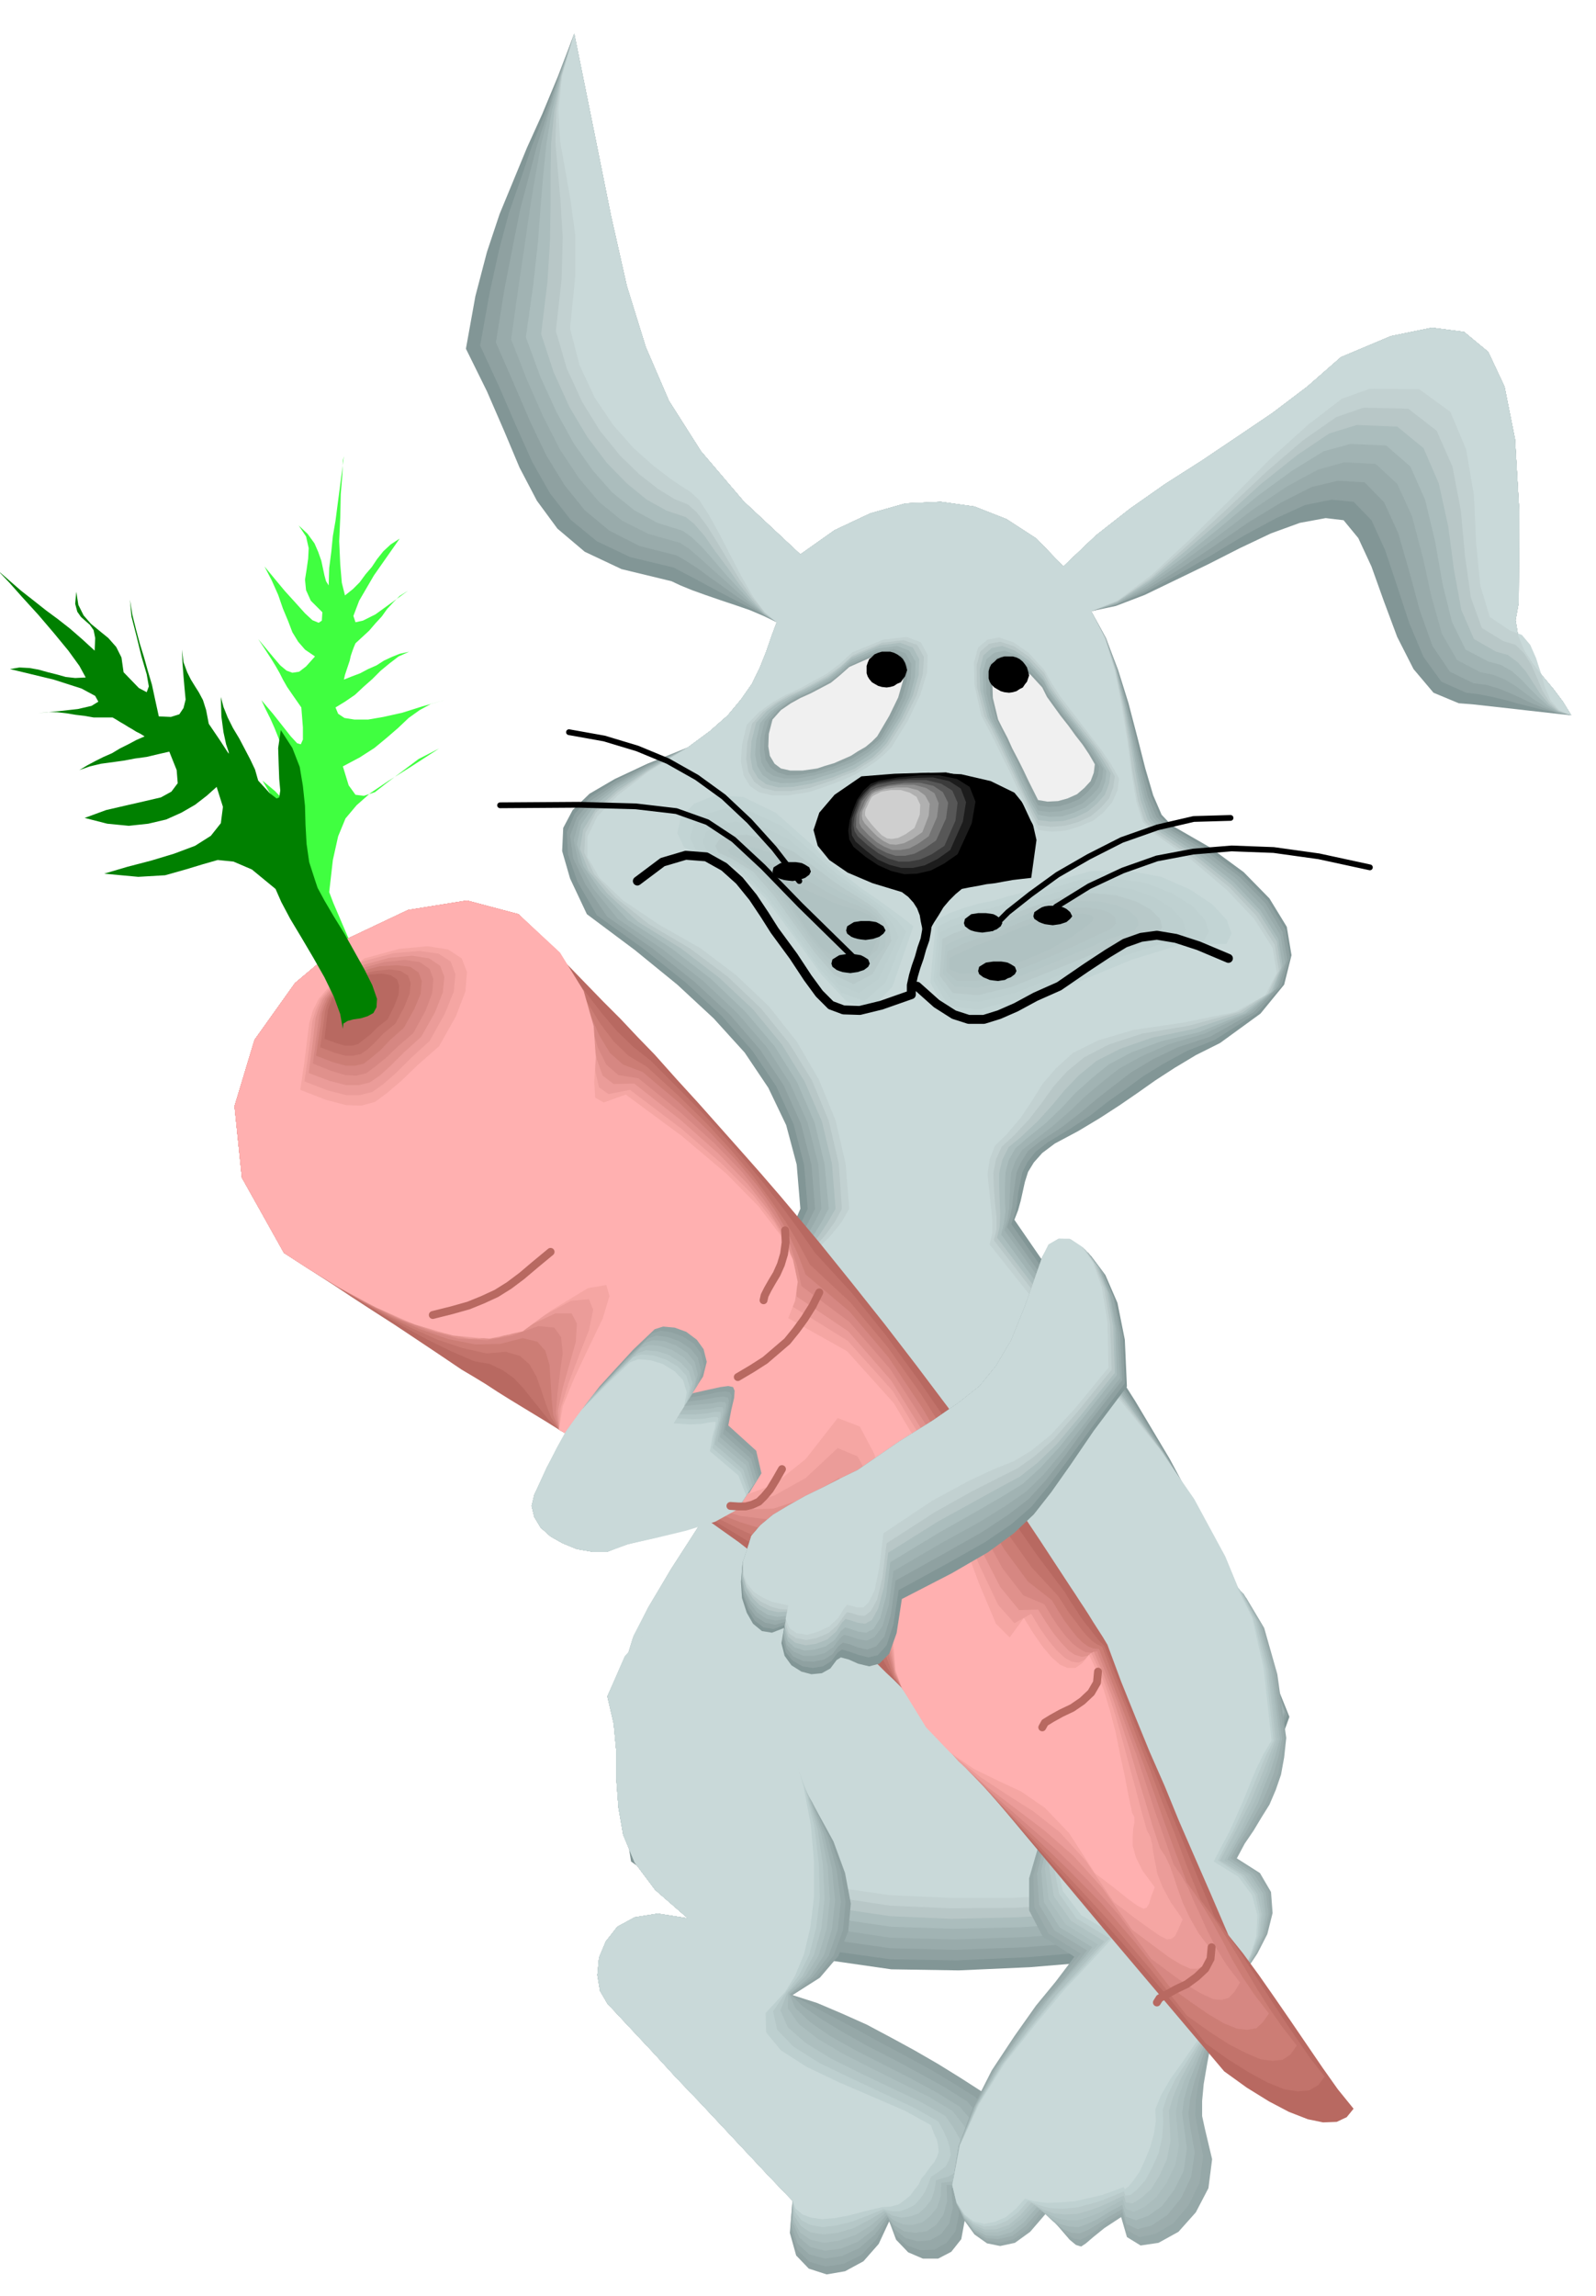 <svg xmlns="http://www.w3.org/2000/svg" fill-rule="evenodd" height="705.267" preserveAspectRatio="none" stroke-linecap="round" viewBox="0 0 3035 4365" width="490.455"><style>.pen1{stroke:none}.brush2{fill:#829696}.brush3{fill:#8fa1a1}.brush4{fill:#99abab}.brush5{fill:#a1b3b3}.brush6{fill:#abbdbd}.brush7{fill:#b8c7c7}.brush8{fill:#c2d1d1}.brush9{fill:#c9d9d9}.brush10{fill:#c2d4d4}.brush11{fill:#bfd1d1}.brush12{fill:#bdcfcf}.brush13{fill:#b8c9c9}.brush14{fill:#b5c7c7}.brush15{fill:#b3c4c4}.brush16{fill:#b0c2c2}.brush17{fill:#000}.brush18{fill:#f0f0f0}.pen3{stroke:none}.brush19{fill:#96a8a8}.brush20{fill:#9eb0b0}.brush21{fill:#a6b8b8}.brush22{fill:#adbfbf}.brush25{fill:#b86961}.brush26{fill:#c2736b}.brush27{fill:#cc7d75}.brush28{fill:#d68782}.brush29{fill:#e0918c}.brush30{fill:#eb9c99}.brush31{fill:#f5a6a3}.brush32{fill:#ffb0b0}</style><path class="pen1" style="fill:#40ff40" d="m654 867-4 31-4 31-4 30-4 31-5 29-3 30-4 31-1 33-5-8-3-11-3-14-3-14-6-17-7-16-13-18-17-16 14 21 5 22-1 20-3 21-3 19 2 20 9 20 22 22-1 16-6 4-12-5-14-13-18-20-20-22-20-24-19-23 14 27 12 27 9 26 10 24 8 21 11 18 13 15 19 13-17 19-13 10-13 2-11-4-12-10-12-14-15-18-15-18 14 21 11 17 8 13 8 14 6 12 8 14 11 16 16 23 3 38v23l-4 9-7-2-12-13-15-19-19-24-22-26 8 17 9 18 8 18 8 20 7 19 9 19 8 18 10 18v34l1 23-2 9-3 1-8-8-11-14-18-19-24-20 18 30 16 28 13 24 12 25 9 24 10 27 9 30 9 36 12 19 12 20 13 19 13 20 12 19 13 20 13 19 14 21-9-22-9-21-9-21-9-21-9-21-9-21-9-21-8-21 7-61 10-45 14-34 21-25 26-23 34-23 43-27 54-35-39 20-32 24-28 21-23 18-21 7-16-2-13-18-11-36 32-17 28-18 23-19 22-19 20-19 21-15 22-12 25-7-42 12-38 12-36 8-29 5h-26l-19-3-12-8-5-12 18-11 19-13 16-15 17-15 16-16 17-14 17-13 20-9-18 4-15 6-15 7-14 9-16 7-15 8-16 6-15 6 2-9 3-9 3-9 3-9 2-9 3-9 3-8 3-7 13-12 13-12 12-14 12-13 10-14 12-13 12-12 16-10-33 24-29 21-24 12-14 3-4-12 11-29 28-48 49-70-17 11-14 13-12 15-10 15-12 14-11 15-13 13-15 12-6-24-3-35-2-44 2-45 1-45 3-37 1-26 2-9z"/><path class="pen1 brush2" d="m886 663 40 81 33 76 29 69 33 63 39 53 52 44 70 33 95 23 17 8 22 9 25 9 29 10 27 9 29 10 26 11 25 12-10 27-10 29-12 30-15 31-21 30-25 30-34 30-42 31-77 31-62 29-48 28-32 31-18 34-2 44 15 52 32 68 91 68 81 66 69 64 59 65 45 67 34 71 20 75 7 84-11 26-10 26-11 26-10 27-11 27-10 27-11 27-10 28-13 46-13 47-12 47-12 47-13 47-13 47-12 47-12 47-62 98-46 80-32 68-19 63-9 64 2 74 10 90 18 115 126 90 123 61 121 36 125 18 128 2 135-6 144-12 157-12 19-45 22-45 22-46 24-49 24-56 26-61 27-70 29-80-56-139-55-125-58-117-59-110-65-109-69-109-77-114-84-122 7-18 5-18 4-18 4-18 6-19 11-18 16-18 24-18 45-24 40-24 37-24 35-24 34-24 37-24 40-24 46-23 77-56 45-55 14-56-9-54-33-54-49-50-64-47-73-42-19-20-16-37-15-51-15-59-17-65-20-64-23-60-28-51 47-10 55-21 58-28 62-30 61-31 59-28 55-20 49-9 34 4 28 34 25 54 24 67 25 67 31 61 38 45 48 20 26 2 27 3 27 3 27 3 26 3 27 3 27 3 27 3-16-26-18-24-20-24-19-24-17-26-11-27-5-30 6-33 1-175-8-136-20-100-31-66-46-38-61-8-78 16-95 40-64 56-66 50-68 46-67 45-69 44-67 47-65 51-62 59-51-53-57-37-61-24-64-9-67 3-67 19-68 32-65 46-108-101-81-95-61-96-44-102-36-116-30-133-32-159-38-188-31 81-30 72-29 64-26 63-26 63-24 72-22 84-18 100z"/><path class="pen1 brush3" d="m913 657 37 80 32 74 30 67 34 60 39 50 50 41 63 30 83 20 17 9 23 12 24 13 28 15 27 14 27 14 26 14 24 13-10 27-10 29-12 30-15 31-21 30-25 30-34 30-42 31-77 33-61 31-47 30-30 32-15 35 2 42 18 52 37 64 89 64 80 64 69 64 58 66 45 67 33 72 20 77 7 84-12 26-11 26-13 26-13 27-14 27-12 27-12 27-11 28-13 46-13 47-12 47-12 47-13 47-13 47-12 47-12 47-62 98-45 79-32 65-18 62-8 62 3 73 10 90 18 114 126 85 122 58 120 35 122 17 125 2 134-6 143-12 157-11 20-44 21-43 23-44 25-47 24-53 27-59 26-69 29-79-55-141-54-126-58-115-60-107-66-106-70-106-78-112-84-120 7-20 4-19 2-20 4-19 4-20 10-20 15-19 23-18 43-26 38-25 33-26 34-24 34-25 39-24 44-24 53-21 80-51 47-52 16-54-9-53-33-54-49-50-65-48-73-44-19-20-16-37-15-51-14-60-16-65-19-65-22-60-28-51 47-12 56-24 61-33 64-37 63-38 61-33 55-25 50-10 42 4 34 35 26 57 23 69 23 70 27 64 34 47 47 21 25 3 25 5 25 6 25 7 24 6 24 6 25 5 27 5-16-26-18-24-20-24-19-24-17-26-11-27-5-30 6-33 1-175-8-136-20-100-31-66-46-38-61-8-78 16-95 40-64 56-66 50-68 46-67 45-69 44-67 47-65 51-62 59-51-53-57-37-61-24-64-9-67 3-67 19-68 32-65 46-108-101-81-95-61-96-44-102-36-116-30-133-32-159-38-188-30 81-26 71-25 63-21 62-22 63-19 71-18 82-18 100z"/><path class="pen1 brush4" d="m943 651 34 78 31 72 31 65 35 57 38 47 47 39 57 29 71 18 17 10 22 14 23 17 27 19 25 18 27 18 25 17 24 14-10 27-10 29-12 30-15 31-21 30-25 30-34 30-42 31-77 36-60 33-46 31-28 33-13 35 6 43 23 49 42 62 87 61 78 62 68 63 57 66 45 68 33 73 20 78 7 84-13 26-14 26-15 26-15 27-16 27-14 27-14 27-11 28-13 46-13 47-12 47-12 47-13 47-13 47-12 47-12 47-62 98-45 77-31 64-18 59-7 60 2 71 11 88 18 114 127 80 122 55 119 34 120 17 123 3 132-5 141-11 156-10 20-45 23-41 23-42 25-44 24-50 27-57 27-67 29-79-53-143-54-125-58-114-61-105-67-104-72-104-79-109-85-119 6-20 4-20 2-21 3-21 3-22 9-20 13-21 23-18 41-27 35-27 32-27 32-25 34-26 40-24 48-23 61-20 82-46 48-49 17-52-9-52-32-54-50-51-65-50-74-44-19-20-16-38-13-51-13-60-15-66-17-64-22-61-28-51 48-13 57-28 63-39 66-44 65-45 63-38 57-29 50-12 51 3 37 38 27 59 21 73 20 74 24 67 33 49 45 22 24 3 24 7 22 9 22 10 21 10 23 9 23 8 27 5-16-26-18-24-20-24-19-24-17-26-11-27-5-30 6-33 1-175-8-136-20-100-31-66-46-38-61-8-78 16-95 40-64 56-66 50-68 46-67 45-69 44-67 47-65 51-62 59-51-53-57-37-61-24-64-9-67 3-67 19-68 32-65 46-108-101-81-95-61-96-44-102-36-116-30-133-32-159-38-188-29 81-22 70-20 62-16 61-16 61-14 70-16 82-16 100z"/><path class="pen1 brush5" d="m972 645 30 77 31 70 32 63 36 54 38 45 44 36 50 25 60 17 17 11 21 18 22 20 26 23 24 22 26 23 24 19 24 15-10 27-10 29-12 30-15 31-21 30-25 30-34 30-42 31-77 38-60 35-44 33-26 34-10 36 9 42 27 49 48 59 84 57 77 60 66 62 57 66 44 69 33 74 20 78 6 85-13 26-15 26-17 26-17 27-18 27-17 27-15 27-12 28-13 46-13 47-12 47-12 47-13 47-13 47-12 47-12 47-62 97-44 76-31 63-17 57-7 58 4 69 11 86 18 113 127 75 121 53 117 32 119 18 121 3 129-4 140-10 156-10 20-44 22-40 24-39 26-41 25-48 28-54 27-65 30-78-52-146-54-126-58-113-62-103-69-101-72-101-80-107-85-118 6-21 3-21 1-23 1-22 2-23 8-22 13-21 23-18 37-29 32-28 29-28 31-26 33-26 42-23 52-23 68-20 85-40 50-45 18-50-9-52-33-54-51-53-65-50-74-47-19-20-15-38-12-51-12-60-14-66-17-65-21-61-27-51 49-15 58-32 65-45 68-50 67-51 65-44 59-32 50-14 60 3 41 38 28 61 20 76 17 77 20 71 29 50 44 23 25 5 22 9 20 12 20 15 18 13 20 12 22 10 26 6-16-26-18-24-20-24-19-24-17-26-11-27-5-30 6-33 1-175-8-136-20-100-31-66-46-38-61-8-78 16-95 40-64 56-66 50-68 46-67 45-69 44-67 47-65 51-62 59-51-53-57-37-61-24-64-9-67 3-67 19-68 32-65 46-108-101-81-95-61-96-44-102-36-116-30-133-32-159-38-188-28 81-20 69-15 61-11 60-10 60-10 69-12 81-14 100z"/><path class="pen1 brush6" d="m1000 641 27 74 31 68 33 60 36 51 37 42 42 34 44 24 48 15 17 12 21 20 21 24 24 28 24 26 24 26 24 22 24 16-10 27-10 29-12 30-15 31-21 30-25 30-34 30-42 31-76 40-60 37-43 35-24 35-8 37 12 41 32 47 53 56 83 54 75 58 65 62 56 66 43 69 33 76 19 79 8 85-14 26-16 26-20 26-19 27-21 27-19 27-17 27-12 28-13 46-13 47-12 47-12 47-13 47-13 47-12 47-12 47-62 96-44 76-30 60-16 55-7 56 4 68 12 85 19 113 128 70 120 49 116 31 116 17 119 4 128-3 138-9 155-10 20-43 23-38 23-38 27-38 26-45 28-52 28-63 29-77-50-148-54-127-58-111-63-101-69-98-74-98-81-105-85-116 5-21 3-22-1-25v-24l1-26 6-23 13-23 22-19 36-29 30-29 26-28 30-27 33-27 43-23 56-21 74-18 88-36 52-42 18-48-8-51-34-54-51-54-66-52-74-49-19-20-13-38-12-52-10-60-13-66-16-66-21-61-27-51 49-16 60-37 67-50 70-57 69-58 67-49 60-37 51-14 68 3 46 40 28 63 19 79 14 80 18 73 26 53 44 23 23 6 21 12 17 15 17 18 16 16 18 16 20 12 25 7-16-26-18-24-20-24-19-24-17-26-11-27-5-30 6-33 1-175-8-136-20-100-31-66-46-38-61-8-78 16-95 40-64 56-66 50-68 46-67 45-69 44-67 47-65 51-62 59-51-53-57-37-61-24-64-9-67 3-67 19-68 32-65 46-108-101-81-95-61-96-44-102-36-116-30-133-32-159-38-188-26 80-17 69-10 61-6 59-5 60-5 68-9 81-14 99z"/><path class="pen1 brush7" d="m1029 635 24 73 30 66 34 57 37 49 38 39 38 31 38 21 36 12 16 13 20 23 20 29 24 32 22 31 24 30 23 25 24 17-10 27-10 29-12 30-15 31-21 30-25 30-34 30-42 31-76 43-59 39-41 37-23 37-6 37 16 41 37 45 58 53 81 50 73 56 64 60 55 67 43 70 33 76 19 80 7 86-15 26-17 26-22 26-22 27-23 27-21 27-18 27-13 28-13 46-13 47-12 47-12 47-13 47-13 47-12 47-12 47-62 96-44 74-29 58-16 53-6 54 5 66 11 84 19 112 128 66 120 47 114 29 115 17 117 5 126-3 137-8 155-9 20-43 23-36 24-36 27-35 27-42 28-50 28-62 29-77-48-150-53-127-59-110-63-99-70-95-76-96-82-103-87-114 5-21 1-24-1-26-1-25v-27l6-25 12-24 23-19 33-31 27-30 24-29 27-28 33-27 45-23 60-21 81-17 92-31 54-39 19-46-8-50-34-54-52-54-67-54-75-50-18-20-13-37-10-53-10-61-12-66-15-66-20-62-27-51 49-18 62-40 68-56 73-63 71-65 69-55 61-41 52-16 77 3 50 41 29 67 18 82 11 83 14 76 24 55 42 24 22 6 19 14 16 18 14 22 13 20 16 19 18 14 25 8-16-26-18-24-20-24-19-24-17-26-11-27-5-30 6-33 1-175-8-136-20-100-31-66-46-38-61-8-78 16-95 40-64 56-66 50-68 46-67 45-69 44-67 47-65 51-62 59-51-53-57-37-61-24-64-9-67 3-67 19-68 32-65 46-108-101-81-95-61-96-44-102-36-116-30-133-32-159-38-188-25 80-13 68-6 60-1 58v58l-1 68-5 80-12 99z"/><path class="pen1 brush8" d="m1057 629 21 72 29 63 34 55 38 47 37 36 36 28 31 19 25 10 17 15 19 25 20 32 22 37 22 36 23 33 23 27 23 19-10 27-10 29-12 30-15 31-21 30-25 30-34 30-42 31-76 45-58 41-41 38-20 39-2 37 19 41 40 44 64 51 78 46 72 54 63 60 54 67 43 70 32 77 19 81 6 86-14 26-19 26-24 26-24 27-26 27-23 27-20 27-13 28-13 46-13 47-12 47-12 47-13 47-13 47-12 47-12 47-62 96-43 72-29 57-15 52-5 52 5 64 12 82 19 112 128 60 120 44 113 28 112 17 114 5 124-1 135-8 154-9 21-42 24-35 26-33 27-33 27-39 30-47 28-61 29-75-47-153-53-127-59-109-64-97-72-93-76-93-83-101-88-114 5-21v-24l-3-27-2-27-1-29 5-26 11-24 22-20 30-32 24-31 22-31 26-29 33-27 46-24 64-21 89-15 95-26 55-35 21-44-8-49-35-55-52-55-68-55-75-51-18-20-12-38-10-53-8-61-11-67-14-66-20-62-26-51 50-19 63-44 70-62 75-69 74-70 71-61 63-44 52-18 85 2 54 42 30 68 16 84 8 87 11 78 21 58 41 25 23 7 17 17 13 21 11 25 10 24 14 22 17 16 24 9-16-26-18-24-20-24-19-24-17-26-11-27-5-30 6-33 1-175-8-136-20-100-31-66-46-38-61-8-78 16-95 40-64 56-66 50-68 46-67 45-69 44-67 47-65 51-62 59-51-53-57-37-61-24-64-9-67 3-67 19-68 32-65 46-108-101-81-95-61-96-44-102-36-116-30-133-32-159-38-188-24 80-10 68-2 58 5 57 5 57 4 67-2 79-11 99z"/><path class="pen1 brush9" d="m1084 624 18 70 29 62 35 52 39 44 37 33 34 26 24 16 14 9 16 15 18 28 20 36 21 41 21 40 22 38 22 30 23 19-10 27-10 29-12 30-15 31-21 30-25 30-34 30-42 31-76 47-57 44-39 40-19 39v38l23 40 45 43 70 47 76 43 69 52 62 59 53 67 42 72 32 78 19 82 7 86-15 26-21 26-26 26-27 27-28 27-25 27-21 27-14 28-13 46-13 47-12 47-12 47-13 47-13 47-12 47-12 47-61 95-43 72-29 55-15 49-4 50 5 62 12 81 19 112 129 56 119 41 111 27 111 16 113 5h122l134-7 153-9 21-42 24-32 26-31 28-30 28-37 29-45 29-59 29-75-46-155-52-127-59-109-65-94-73-90-78-90-84-98-89-112 5-22v-25l-3-29-3-28-3-30 4-28 10-26 21-20 28-33 22-33 20-32 25-29 32-29 48-24 68-20 95-14 98-20 57-32 22-42-8-48-35-55-52-55-67-57-75-53-18-20-12-38-9-53-8-62-11-67-13-67-19-62-26-51 51-21 64-48 72-67 77-76 76-77 73-66 64-49 53-19 94 1 59 43 30 71 15 88 4 90 8 81 18 60 39 26 22 8 16 19 11 25 9 28 8 28 11 25 16 18 23 10-16-26-18-24-20-24-19-24-17-26-11-27-5-30 6-33 1-175-8-136-20-100-31-66-46-38-61-8-78 16-95 40-64 56-66 50-68 46-67 45-69 44-67 47-65 51-62 59-51-53-57-37-61-24-64-9-67 3-67 19-68 32-65 46-108-101-81-95-61-96-44-102-36-116-30-133-32-159-38-188-23 80-7 66 3 58 10 56 10 57 9 66v78l-10 99z"/><path class="pen1 brush9" d="m1774 1736-12 137 34 65 68 10 94-26 107-47 112-47 106-31 92 3 11-21-11-29-31-34-46-32-61-28-70-15h-77l-80 22-30 11-29 10-30 7-29 8-30 6-30 8-30 10-28 13z"/><path class="pen1 brush10" d="m1780 1749-11 119 31 57 62 8 87-23 98-42 104-43 97-30h84l10-20-9-26-28-30-42-28-55-24-63-12-71 1-74 21-28 11-27 9-28 7-27 8-29 6-28 8-27 10-26 13z"/><path class="pen1 brush11" d="m1784 1761-9 103 29 49 58 6 80-21 90-38 93-39 88-28 76-4 10-18-8-23-24-26-37-23-50-20-58-9-66 2-68 20-26 11-25 9-26 7-25 7-27 6-26 8-25 9-24 12z"/><path class="pen1 brush12" d="m1788 1773-8 86 28 41 53 5 72-18 81-33 85-36 79-27 68-8 9-16-7-19-21-22-32-20-44-16-52-7-59 4-62 19-24 10-23 9-24 7-24 7-25 6-24 8-24 8-22 12z"/><path class="pen1 brush13" d="m1792 1785-5 70 25 33 48 4 65-16 72-29 76-31 70-27 59-12 8-14-4-16-18-18-27-15-39-12-45-4-53 6-56 18-22 8-22 9-22 7-22 7-24 6-22 8-22 8-20 10z"/><path class="pen1 brush14" d="m1798 1797-5 54 23 25 43 2 57-13 64-25 66-28 61-26 50-17 8-11-3-13-14-13-22-10-33-8-40-1-46 6-50 17-20 8-19 8-21 7-20 7-21 7-20 7-20 8-18 9z"/><path class="pen1 brush15" d="m1801 1810-2 37 21 18h38l51-11 55-21 56-24 52-24 42-20 8-10-1-10-11-10-18-6-27-4-33 2-40 7-45 17-18 7-18 8-19 7-19 7-19 6-19 7-18 8-16 9z"/><path class="pen1 brush16" d="M1805 1822v20l20 9 33-1 43-8 46-16 47-20 43-24 34-25 7-7 1-6-7-5-14-2h-22l-27 5-33 8-39 15-17 7-16 7-17 7-17 7-18 6-16 8-16 7-15 8z"/><path class="pen1 brush9" d="m1750 1753-41 132-44 50-49-13-51-55-56-78-59-79-63-61-65-21-42-19-16-33 6-37 27-32 42-21 58 2 67 31 76 71 21 25 25 24 25 22 27 22 27 19 28 18 28 17 29 16z"/><path class="pen1 brush10" d="m1737 1761-40 115-42 43-45-15-48-51-52-72-54-73-58-58-60-22-37-17-13-27 7-31 25-25 40-16 53 3 62 30 71 63 20 22 24 21 25 20 26 20 25 17 25 18 23 17 23 18z"/><path class="pen1 brush11" d="m1723 1771-39 97-40 35-43-15-44-48-47-66-49-67-52-54-54-23-32-15-11-22 7-25 23-20 37-11 49 6 58 27 66 56 20 19 23 19 24 18 25 18 23 16 21 17 19 18 16 20z"/><path class="pen1 brush12" d="m1709 1781-38 80-38 27-39-17-40-44-43-61-43-61-47-51-48-24-28-12-9-18 7-18 23-14 33-6 45 7 53 25 61 49 19 16 23 17 22 15 23 16 21 15 18 18 15 19 10 22z"/><path class="pen1 brush13" d="m1695 1789-36 63-36 19-36-17-36-41-39-54-39-55-41-47-43-26-23-10-6-13 8-12 21-7 31-2 41 10 49 23 56 41 18 14 21 14 21 13 22 14 18 13 15 17 10 19 4 24z"/><path class="pen1 brush14" d="m1684 1798-37 46-33 11-34-18-32-36-34-48-34-50-36-43-37-27-19-9-3-8 7-6 20-1 28 4 37 12 44 22 51 34 17 10 21 11 20 10 21 12 16 13 12 16 6 19-1 26z"/><path class="pen1 brush15" d="m1668 1806-34 30-31 3-30-19-29-33-29-43-29-43-31-40-31-28-14-6-1-3h8l18 6 25 9 33 14 39 19 45 26 17 9 21 8 19 8 19 10 14 11 8 16 1 19-8 27z"/><path class="pen1 brush16" d="m1654 1816-33 12-30-5-28-20-24-29-24-37-24-37-26-36-25-29-9-5 1 2 8 7 17 11 22 13 30 17 35 17 41 19 16 6 19 5 18 6 17 8 11 10 6 15-4 21-14 29z"/><path class="pen1 brush17" d="m1638 1476-51 35-29 34-11 33 8 30 22 27 35 24 47 20 56 17 12 9 10 11 7 11 5 13 2 12 3 14 1 13 3 14 4-12 6-13 8-14 9-14 9-15 11-13 12-12 12-10 15-3 17-3 15-3 17-2 16-3 17-3 17-2 18-2 10-72-12-53-30-37-45-22-56-13-62-3-65 2-63 5z"/><path class="pen1 brush9" d="m1699 1423-15 15-17 15-19 13-21 13-23 10-23 9-24 7-23 7-40 7-32 1-27-7-18-12-12-21-5-26 2-34 10-40 23-25 27-19 27-15 28-13 27-14 27-14 26-19 26-24 62-27 45-6 28 10 14 26-1 35-13 44-25 50-34 54z"/><path class="pen1 brush8" d="m1695 1421-14 14-16 13-18 12-20 12-22 10-23 9-23 8-21 7-39 6h-31l-25-6-17-12-12-20-5-26 2-32 9-38 23-24 25-18 26-15 27-12 25-14 26-14 25-19 24-22 59-24 44-5 27 10 13 24-1 33-13 43-23 48-32 52z"/><path class="pen1 brush7" d="m1689 1417-13 14-15 13-18 11-18 12-22 8-21 9-21 7-21 7-36 6h-30l-24-6-16-12-11-19-4-24 2-31 9-36 21-23 24-17 24-14 26-11 24-13 25-14 24-17 23-21 56-24 41-5 26 9 13 23-2 32-12 41-23 46-31 49z"/><path class="pen1 brush6" d="m1686 1413-13 14-14 13-18 11-17 11-21 8-20 8-21 6-20 6-35 6-27 1-23-6-15-11-11-18-4-23 2-30 9-35 20-22 22-16 24-13 24-11 23-12 24-13 22-17 22-20 54-23 39-5 24 9 12 22-1 30-11 39-21 44-29 47z"/><path class="pen1 brush5" d="m1682 1409-12 13-15 12-16 11-17 10-19 8-19 7-20 6-18 6-33 6-27 1-21-5-15-11-10-17-4-22 2-27 8-33 19-21 22-16 22-13 23-10 22-12 23-13 21-16 21-19 50-21 37-5 23 9 12 21-1 29-10 37-20 41-28 44z"/><path class="pen1 brush4" d="m1678 1406-12 11-13 12-16 10-16 10-19 7-18 7-18 6-18 5-32 6h-25l-20-5-14-9-9-16-3-21 1-26 8-31 18-20 21-14 20-13 22-9 21-11 21-12 20-15 20-18 48-21 35-5 22 8 11 20-1 28-9 35-19 39-26 42z"/><path class="pen1 brush3" d="m1674 1404-12 10-13 11-15 9-15 9-17 7-17 7-18 5-17 6-30 5-23 1-19-6-13-9-9-15-3-20 1-25 8-29 17-19 19-14 19-11 21-9 20-11 21-11 19-14 19-17 45-20 33-4 21 7 10 19-1 26-9 33-18 38-24 41z"/><path class="pen1 brush2" d="m1668 1400-10 10-12 10-14 8-14 9-16 7-16 7-17 5-15 5-28 4h-23l-18-4-12-9-9-15-3-18 1-24 7-27 16-18 19-13 18-10 20-9 19-10 19-10 17-14 18-16 43-19 31-4 19 8 10 18-1 24-9 31-17 35-23 39z"/><path class="pen1 brush18" d="m1668 1400-10 10-12 10-14 8-14 9-16 7-16 7-17 5-15 5-28 4h-23l-18-4-12-9-9-15-3-18 1-24 7-27 16-18 19-13 18-10 20-9 19-10 19-10 17-14 18-16 43-19 31-4 19 8 10 18-1 24-9 31-17 35-23 39z"/><path class="pen1 brush9" d="m1862 1360 12 23 14 28 15 29 15 32 14 30 15 30 13 28 14 26 27 4 29-1 28-8 26-12 20-17 17-20 10-24 3-24-15-28-18-27-21-27-20-26-21-27-20-27-18-27-15-27-31-33-30-21-29-10-23 4-18 16-9 31 1 45 15 60z"/><path class="pen1 brush8" d="m1866 1360 12 23 14 27 14 29 15 30 13 28 14 29 13 27 13 25 26 3 27-2 26-8 26-11 20-16 16-19 10-22 3-23-15-27-17-25-20-26-19-25-21-27-19-25-17-26-14-25-30-33-29-20-27-9-22 4-18 15-8 29 1 42 13 58z"/><path class="pen1 brush7" d="m1872 1362 12 21 13 26 13 27 14 29 13 28 13 27 12 26 12 23 25 3 26-2 25-7 24-11 19-16 16-18 8-21 3-21-14-26-17-25-18-24-19-24-20-25-18-24-16-24-12-24-29-31-28-20-27-9-21 4-17 15-7 27 1 41 14 55z"/><path class="pen1 brush6" d="m1878 1364 11 20 12 24 12 26 13 27 12 26 12 26 12 24 12 22 23 3 25-1 23-7 23-11 18-15 15-17 8-21 3-20-14-24-15-23-18-23-17-22-19-24-17-23-16-23-12-22-27-30-27-19-24-9-20 4-16 14-7 27 1 39 14 52z"/><path class="pen1 brush5" d="m1882 1364 10 19 12 23 12 24 12 26 11 25 12 24 11 23 12 21 22 4 24-1 22-7 22-10 17-14 14-17 7-19 2-19-13-23-14-22-17-22-16-21-18-22-16-22-15-21-11-21-26-29-25-18-23-8-19 4-15 12-7 25 1 37 12 49z"/><path class="pen1 brush4" d="m1888 1366 9 18 11 21 11 23 12 24 11 23 11 24 10 22 11 20 21 3 23-2 21-6 20-9 16-14 14-15 7-18 2-18-12-21-14-21-16-21-16-21-17-21-15-21-14-21-10-20-25-26-24-16-22-7-17 3-14 12-7 24 1 34 12 47z"/><path class="pen1 brush3" d="m1894 1366 8 17 10 21 10 22 12 23 10 22 10 22 10 20 10 18 20 3 20-1 20-6 19-8 15-13 12-14 8-18 2-17-12-20-12-19-15-20-15-19-16-21-14-19-14-20-10-18-23-25-21-15-20-7-17 3-13 11-6 22 1 32 11 44z"/><path class="pen1 brush2" d="m1898 1368 8 16 10 19 9 20 11 21 10 20 10 21 9 18 9 18 18 3 20-1 18-5 18-8 14-12 12-13 6-16 2-16-11-19-12-18-14-18-13-18-15-19-13-18-13-18-9-18-22-24-20-14-20-7-15 3-12 11-6 21 1 30 10 41z"/><path class="pen1 brush18" d="m1898 1368 8 16 10 19 9 20 11 21 10 20 10 21 9 18 9 18 18 3 20-1 18-5 18-8 14-12 12-13 6-16 2-16-11-19-12-18-14-18-13-18-15-19-13-18-13-18-9-18-22-24-20-14-20-7-15 3-12 11-6 21 1 30 10 41z"/><path fill="none" d="m1212 1675 48-36 44-13 39 3 34 19 29 26 26 32 22 33 19 30 36 49 27 41 22 30 22 22 24 9 31 1 41-10 57-20v-18l4-18 5-17 6-17 5-18 6-17 3-17 2-16m-20 122 37 33 33 21 28 9h29l29-9 32-14 37-20 45-20 51-35 41-27 33-20 31-11 30-4 36 6 43 14 57 24" style="stroke:#000;stroke-width:17;stroke-linejoin:round"/><path class="pen3 brush3" d="m1507 3378 44 61 34 62 22 60 11 58-5 53-19 47-35 41-52 33 47 15 47 20 47 21 47 25 44 24 45 26 42 26 42 27 37 37 29 41 17 38 6 35-9 27-22 18-40 5-57-8 6 49-7 38-19 24-25 13h-29l-28-12-23-24-13-35-20 43-29 33-35 19-35 6-34-11-24-25-12-43 5-61-45-47-44-47-44-47-44-47-45-47-43-47-44-47-43-46-14-24-5-30 3-33 13-31 22-28 33-18 44-7 57 9-62-54-39-52-22-53-9-52-4-54v-52l-5-53-12-52 33-73 40-40 43-11 47 17 47 38 49 59 47 74 46 89z"/><path class="pen3 brush19" d="m1507 3370 41 63 31 63 20 61 9 59-5 54-18 48-33 41-47 34 35 18 41 22 44 23 47 26 47 25 48 26 45 27 43 27 32 34 25 36 15 34 5 32-8 24-20 17-35 6-50-6 5 44-7 34-17 22-23 13-27 1-25-9-22-20-14-30-22 38-29 30-34 17-34 5-31-9-23-23-13-39 4-54-45-47-44-47-44-47-44-47-45-47-43-47-44-47-43-46-14-24-5-30 3-33 13-31 22-28 33-18 44-7 57 9-62-54-39-52-22-53-9-52-4-54v-52l-5-53-12-52 33-74 40-41 43-12 47 15 47 36 49 58 47 74 46 89z"/><path class="pen3 brush20" d="m1507 3362 38 65 29 65 17 63 8 60-6 54-17 49-31 41-42 32 23 23 35 24 41 25 48 27 49 25 50 27 47 26 43 27 28 32 22 32 13 31 5 28-7 22-17 16-31 7-43-3 3 37-7 30-15 20-21 12-24 2-23-6-20-16-14-24-24 33-30 26-33 15-32 5-30-8-22-20-12-34 2-48-45-47-44-47-44-47-44-47-45-47-43-47-44-47-43-46-14-24-5-30 3-33 13-31 22-28 33-18 44-7 57 9-62-54-39-52-22-53-9-52-4-54v-52l-5-53-12-52 33-74 40-42 43-14 47 14 47 35 49 56 47 73 46 89z"/><path class="pen3 brush21" d="m1507 3355 34 66 26 67 15 64 6 61-6 55-15 49-27 41-39 33 11 26 28 27 39 27 48 27 51 26 53 27 50 27 44 27 24 28 19 28 11 27 4 24-6 20-15 14-26 8h-36l1 31-7 26-14 19-18 12-22 3-21-3-19-12-14-19-26 29-29 22-32 13-30 4-28-7-21-18-13-29v-41l-45-47-44-47-44-47-44-47-45-47-43-47-44-47-43-46-14-24-5-30 3-33 13-31 22-28 33-18 44-7 57 9-62-54-39-52-22-53-9-52-4-54v-52l-5-53-12-52 33-74 40-43 43-15 47 12 47 34 49 55 47 73 46 88z"/><path class="pen3 brush22" d="m1507 3347 31 68 23 68 13 65 4 63-6 56-15 50-25 40-33 32-1 29 21 30 36 28 49 29 53 27 56 28 53 26 45 27 20 25 15 25 9 24 3 21-5 16-12 14-21 8-30 4-1 25-7 22-13 16-15 12-19 5-18-1-18-8-15-14-28 24-29 18-32 11-28 4-26-6-20-14-13-25-1-35-45-47-44-47-44-47-44-47-45-47-43-47-44-47-43-46-14-24-5-30 3-33 13-31 22-28 33-18 44-7 57 9-62-54-39-52-22-53-9-52-4-54v-52l-5-53-12-52 33-75 40-43 43-17 47 11 47 32 49 54 47 72 46 88z"/><path class="pen3 brush14" d="m1507 3339 28 70 20 70 10 67 3 63-6 57-14 50-22 41-29 32-13 33 14 32 34 30 49 30 56 28 59 28 55 26 47 27 15 22 12 21 6 19 3 18-5 14-10 12-16 9-23 7-3 19-6 18-11 14-13 12-17 6-16 2-17-4-15-9-30 18-29 15-30 9-27 3-25-4-18-12-13-20-3-28-45-47-44-47-44-47-44-47-45-47-43-47-44-47-43-46-14-24-5-30 3-33 13-31 22-28 33-18 44-7 57 9-62-54-39-52-22-53-9-52-4-54v-52l-5-53-12-52 33-75 40-45 43-17 47 9 47 31 49 52 47 71 46 88z"/><path class="pen3 brush12" d="m1507 3331 25 72 17 72 8 68 2 65-7 57-13 51-20 40-24 31-25 37 8 35 31 32 49 31 58 28 62 29 58 27 48 27 10 18 8 18 4 14 2 14-4 11-6 11-13 10-15 10-5 14-6 14-9 13-11 12-14 7-14 5h-16l-15-4-32 13-29 11-29 7-26 3-23-4-17-9-12-16-5-21-45-47-44-47-44-47-44-47-45-47-43-47-44-47-43-46-14-24-5-30 3-33 13-31 22-28 33-18 44-7 57 9-62-54-39-52-22-53-9-52-4-54v-52l-5-53-12-52 33-76 40-45 43-19 47 8 47 30 49 51 47 70 46 87z"/><path class="pen3 brush9" d="m1507 3323 21 73 14 74 6 70v66l-7 58-12 51-17 41-19 31-37 40 1 37 28 34 50 32 61 29 65 28 60 26 49 27 6 16 6 13 2 11 1 11-3 9-5 10-9 11-10 14-6 7-5 11-8 10-8 11-11 9-11 8-15 4-16 1-34 8-30 8-27 5-24 2-21-3-16-6-13-11-6-15-45-47-44-47-44-47-44-47-45-47-43-47-44-47-43-46-14-24-5-30 3-33 13-31 22-28 33-18 44-7 57 9-62-54-39-52-22-53-9-52-4-54v-52l-5-53-12-52 33-76 40-46 43-20 47 6 47 28 49 50 47 69 46 87z"/><path class="pen3 brush19" d="m2114 3172-30 86-37 85-38 82-32 77-20 69v61l26 50 60 38-11 15-25 33-37 45-41 58-43 65-36 71-27 73-12 74 9 36 15 33 18 25 24 17 25 5 28-6 29-21 31-36 26 30 18 21 12 10 10 3 9-6 14-12 21-17 32-21 11 38 26 16 34-5 38-21 33-37 24-46 7-55-14-59-5-23v-29l3-32 6-35 7-38 10-36 12-36 12-32 13-14 20-24 22-33 19-37 10-40-3-40-21-36-44-28 15-28 17-25 15-25 15-24 12-28 10-29 6-33 4-37-17-121-25-88-34-57-41-27-48 1-52 28-56 54-59 78z"/><path class="pen3" style="fill:#9cadad" d="m2114 3170-30 86-35 85-37 81-29 76-18 68 2 60 27 50 61 38-12 15-26 34-39 46-43 59-45 66-38 72-29 74-12 74 8 36 15 31 19 23 23 16 24 4 28-7 27-20 29-34 25 26 19 18 14 9 13 2 12-6 16-11 21-16 30-18 9 33 24 13 30-6 34-20 29-34 21-43 7-51-11-55-4-23 1-28 5-32 9-35 10-37 12-37 13-35 13-32 12-14 20-24 21-33 18-37 8-40-3-40-22-36-44-28 15-28 17-25 14-26 15-25 12-28 11-29 7-32 5-36-16-124-25-89-34-57-40-27-47 1-52 29-56 54-58 79z"/><path class="pen3" style="fill:#a3b5b5" d="m2114 3170-29 86-34 84-35 80-28 75-16 67 4 59 29 49 62 38-12 16-28 34-41 47-45 60-47 67-41 73-30 75-12 74 8 35 15 30 18 22 23 14 23 2 27-6 26-20 27-31 24 23 20 15 16 7 15 1 15-6 17-10 21-14 28-16 8 28 21 10 27-7 30-20 26-32 19-40 7-47-9-50-3-23 3-28 8-32 11-34 12-37 15-36 13-35 14-32 12-14 19-24 20-32 17-37 8-40-5-40-23-36-44-29 15-27 16-26 14-26 14-25 12-28 11-29 9-32 7-34-16-127-24-90-33-59-39-26-47 2-51 30-56 55-58 79z"/><path class="pen3 brush6" d="m2114 3168-29 86-33 84-32 79-26 74-14 66 5 59 30 48 62 38-12 16-30 34-42 49-47 61-49 68-42 74-31 75-13 75 8 35 15 28 18 21 23 12 23 1 25-7 24-19 25-29 23 19 20 13 18 5 18 1 17-6 19-9 21-13 26-14 7 22 19 7 23-8 27-19 23-31 18-36 6-43-6-44-3-23 4-28 9-31 14-34 15-36 17-36 15-35 14-32 12-14 18-24 19-32 16-36 6-40-5-39-24-36-44-29 15-28 15-26 14-27 14-26 11-29 12-29 10-31 9-33-16-128-24-92-32-59-38-26-46 2-51 31-55 55-58 79z"/><path class="pen3 brush16" d="m2114 3168-28 85-32 83-32 78-23 73-12 65 7 58 32 48 62 39-13 15-31 35-44 49-49 63-50 69-44 75-32 76-14 75 8 34 15 27 18 19 22 10h23l23-8 23-18 24-26 21 15 22 10 20 4h20l19-6 21-8 21-12 24-13 6 18 15 5 20-9 23-19 20-28 16-33 7-38-4-40-2-23 5-27 11-32 17-33 17-36 18-36 17-35 15-31 11-14 18-24 18-32 15-36 5-40-6-38-24-36-45-28 15-28 15-27 13-28 14-27 12-29 12-29 10-31 11-31-16-131-23-93-32-59-37-25-45 3-50 31-55 55-58 80z"/><path class="pen3 brush13" d="m2114 3166-28 85-30 83-30 78-21 72-10 64 9 57 33 47 63 39-14 15-32 36-46 51-51 63-53 70-46 76-33 77-14 75 8 34 15 26 18 16 21 9 22-1 23-8 22-18 21-24 21 12 22 8 21 2 23-1 22-6 22-8 22-10 23-11 4 13 13 2 16-10 19-17 16-26 14-31 7-35-2-34-1-23 8-27 13-31 18-33 20-36 20-35 19-35 15-31 11-14 17-24 17-32 14-36 4-40-8-38-25-36-46-28 15-28 15-28 14-28 14-27 12-29 12-29 12-31 12-30-15-133-23-94-31-59-37-26-45 4-49 31-55 56-57 80z"/><path class="pen3 brush11" d="m2114 3166-27 85-29 82-28 77-19 71-8 63 11 56 33 47 63 38-14 15-33 37-48 51-53 65-55 71-47 77-35 78-14 75 8 33 15 24 17 15 21 7 21-2 22-9 21-16 19-22 19 8 23 6 24 1 25-2 24-6 24-7 22-9 21-9 3 8 10-1 13-11 15-17 13-24 12-27 7-30 2-30-1-23 9-27 15-31 21-32 22-35 22-35 20-35 16-31 11-14 17-23 15-32 13-36 3-40-8-38-26-36-45-29 14-28 15-28 13-28 13-28 12-29 12-29 12-29 15-29-15-136-23-95-30-60-36-25-44 4-49 32-54 57-57 80z"/><path class="pen3 brush9" d="m2114 3164-27 85-28 82-27 75-17 71-6 62 12 56 35 46 64 38-14 16-34 37-49 52-55 66-57 72-49 78-36 78-15 76 8 33 15 23 17 13 21 5 20-4 21-9 19-16 17-19 18 5 24 3 25-1 28-2 26-6 26-6 22-8 19-7 2 4 7-5 9-11 12-17 10-22 10-24 7-25 4-25-1-23 11-27 18-31 23-32 24-35 25-34 22-35 16-31 11-14 16-23 15-32 11-35 2-40-10-38-26-35-47-29 15-29 15-28 13-29 13-29 12-30 12-29 14-29 16-27-15-137-22-97-30-60-35-26-43 4-48 34-54 57-57 80z"/><path class="pen3 brush25" d="m986 1738-98-26-112 18-114 54-101 85-77 108-38 126 14 136 80 143 42 27 42 27 42 28 43 28 42 27 42 28 42 28 43 29 22 13 23 14 23 15 24 15 23 14 23 14 23 14 24 15 77 43 72 43 67 41 64 43 62 44 63 49 64 53 67 61 14 14 14 14 15 14 15 15 14 14 14 14 15 14 15 15 76 91 77 91 76 91 77 92 76 91 77 91 77 91 77 91 43 31 42 26 38 20 36 14 29 6 26-1 19-9 13-16-30-37-29-41-30-44-30-44-31-45-30-43-30-41-28-35-33-77-31-71-30-69-27-66-29-66-27-66-27-67-26-70-9-15-9-14-9-14-8-13-9-14-8-12-9-14-8-12-59-90-58-87-59-85-58-81-61-81-60-78-62-78-62-77-37-44-37-44-38-44-38-43-40-45-40-45-42-46-41-46-33-34-32-34-33-33-32-33-33-34-32-33-32-33-32-33z"/><path class="pen3 brush26" d="m986 1738-98-26-112 18-114 54-101 85-77 108-38 126 14 136 80 143 42 27 45 29 46 29 48 29 46 26 46 25 45 22 44 19 29 5 25 12 21 15 18 19 16 20 16 20 16 20 20 19 77 44 72 42 67 39 65 40 62 37 63 39 63 39 67 40 17 14 16 20 14 23 15 26 13 25 13 24 13 21 15 18 72 88 72 86 72 82 73 82 72 81 72 82 72 85 73 90 42 30 40 25 35 19 32 13 26 4 22-2 17-10 12-16-28-36-27-39-27-40-26-40-27-42-25-38-25-36-24-32-30-70-27-66-27-65-25-62-26-63-25-62-25-64-25-64-10-10-9-11-9-12-9-11-10-14-9-14-10-15-9-15-54-72-54-78-55-82-56-85-59-86-62-85-66-82-69-75-30-43-31-42-34-44-36-44-40-46-43-47-48-49-50-50-34-27-31-30-28-33-27-35-29-38-30-38-35-39-38-39z"/><path class="pen3 brush27" d="m986 1738-98-26-112 18-114 54-101 85-77 108-38 126 14 136 80 143 43 28 48 30 49 29 51 30 50 25 51 23 48 16 45 10 37-3 27 8 18 16 13 23 9 25 9 27 10 26 15 23 77 44 72 41 67 38 65 35 62 31 63 29 62 24 66 21 21 14 19 26 16 32 13 37 11 36 12 34 11 29 15 20 67 86 68 79 68 74 68 72 67 71 68 74 67 79 69 88 42 30 37 24 33 17 28 12 23 3 19-2 15-10 12-17-28-36-25-36-24-38-21-36-22-37-21-34-21-32-21-28-26-64-23-62-24-60-22-59-24-59-22-59-24-59-22-59-10-5-10-7-10-10-10-12-11-15-11-14-11-17-11-17-50-54-49-69-51-81-53-88-58-92-63-89-71-85-77-72-22-41-25-42-30-43-33-45-41-48-46-50-53-52-60-55-35-21-28-27-25-33-22-36-25-41-28-43-36-45-45-44z"/><path class="pen3 brush28" d="m986 1738-98-26-112 18-114 54-101 85-77 108-38 126 14 136 80 143 44 28 50 32 53 31 57 30 55 24 54 19 51 10 47-1 43-11 28 7 15 17 8 27 2 30 2 34 3 31 11 28 77 44 73 41 67 35 66 32 62 24 62 19 62 9 65 2 26 15 20 31 15 41 13 48 10 47 10 44 10 36 14 23 63 84 63 73 63 65 64 62 63 61 64 65 63 73 66 85 40 29 35 24 29 17 25 10 19 2 17-3 12-11 12-17-27-35-23-34-20-34-17-33-18-33-17-29-17-27-17-24-22-58-21-57-20-57-20-55-21-55-21-55-21-54-21-53-11-1-10-4-11-8-10-10-12-15-12-16-12-19-12-20-45-35-45-61-48-80-51-91-57-98-64-96-74-87-84-71-15-39-19-41-25-43-32-45-41-49-49-52-59-57-70-59-37-14-25-22-20-33-17-38-21-45-26-48-38-50-52-50z"/><path class="pen3 brush29" d="m986 1738-98-26-112 18-114 54-101 85-77 108-38 126 14 136 80 143 45 29 53 33 57 32 60 30 59 23 58 16 54 3 48-9 50-18 30 3 13 18 3 31-5 36-5 40-3 37 6 32 77 43 73 41 67 34 66 28 62 18 62 8 61-5 64-18 30 15 22 37 16 49 12 59 9 59 8 54 10 43 13 26 58 81 59 67 59 57 59 52 59 51 59 57 60 67 61 83 39 29 32 23 26 15 22 10 16 1 13-4 11-12 10-17-26-34-20-33-16-31-13-29-13-28-11-26-13-23-14-20-18-51-18-51-17-52-17-52-19-52-18-51-20-50-19-47-11 3-11-1-12-7-12-9-14-15-13-17-14-21-13-22-40-17-40-52-43-79-48-95-57-103-65-101-78-90-91-68-8-37-13-40-21-43-30-45-41-52-52-54-66-60-79-64-38-6-23-20-16-32-12-40-16-49-25-53-39-56-59-56z"/><path class="pen3 brush30" d="m986 1738-98-26-112 18-114 54-101 85-77 108-38 126 14 136 80 143 46 30 56 34 60 33 64 31 64 22 62 13 56-2 50-19 58-27h31l10 19-2 35-12 42-13 46-9 43 2 36 77 43 73 41 68 33 66 24 62 11 62-2 61-20 63-38 34 16 24 42 16 59 11 70 7 70 7 64 8 49 13 29 54 79 54 61 54 48 55 42 54 41 55 48 55 61 57 80 39 29 31 23 23 14 18 8h13l10-5 8-12 9-18-25-33-17-30-13-28-9-25-8-24-7-20-9-19-10-15-15-45-14-47-15-49-14-48-16-49-16-48-18-46-18-42-12 8-11 2-13-4-12-8-14-15-14-17-15-22-15-24-36 1-36-44-40-78-45-98-56-110-66-106-82-94-98-66-1-36-7-38-17-43-28-46-41-52-55-57-72-64-88-69-39 1-21-16-11-31-8-43-12-53-23-58-41-61-65-61z"/><path class="pen3 brush31" d="m986 1738-98-26-112 18-114 54-101 85-77 108-38 126 14 136 80 143 47 30 58 36 65 35 68 31 68 21 65 10 59-8 51-29 65-35 34-3 8 20-8 39-19 48-20 53-15 48-3 40 77 43 73 40 68 31 66 20 63 5 61-13 61-34 61-57 38 16 26 48 17 68 11 80 5 81 6 75 7 57 12 31 50 77 51 54 49 39 50 33 49 31 51 40 50 55 53 78 38 29 29 21 20 14 14 7 9-1 7-6 6-13 8-18-23-33-15-28-10-25-4-21-4-20-2-16-4-15-6-11-11-39-11-42-12-44-12-45-13-46-14-43-16-42-17-37-12 13-12 6-13-2-13-7-16-15-15-18-17-24-16-27-32 18-31-35-36-76-42-102-54-115-68-113-86-96-105-65 7-34-2-36-13-42-25-46-42-54-59-59-77-67-98-74-41 8-18-13-7-31-3-44-8-57-20-63-43-67-72-67z"/><path class="pen3 brush32" d="m986 1738-98-26-112 18-114 54-101 85-77 108-38 126 14 136 80 143 48 31 61 37 67 36 73 32 72 21 70 6 63-14 53-39 71-43 35-6 6 21-13 43-26 54-28 59-22 54-7 44 78 44 73 39 68 29 66 17 63-2 61-23 60-48 61-78 42 16 28 53 17 77 10 92 4 92 4 85 5 64 12 34 46 75 46 48 45 31 45 22 45 21 45 31 46 48 49 76 38 29 26 21 17 12 12 6 5-2 5-7 4-14 7-18-23-31-13-26-6-22v-17l1-15 2-12v-11l-4-7-7-33-7-37-9-41-8-41-11-42-12-40-14-37-14-30-13 16-13 9h-15l-14-6-16-14-17-20-18-26-18-29-27 37-26-26-32-76-39-105-54-121-69-117-89-99-112-63 13-33 5-36-9-42-24-47-42-55-61-62-84-71-107-79-42 15-16-9-2-30 3-46-4-60-19-67-45-73-79-73z"/><path class="pen3 brush2" d="m1982 2390-32 91-27 67-29 49-31 38-39 31-49 34-64 40-80 55-31 15-33 17-35 17-32 18-30 18-24 20-17 20-7 22-10 31-3 34 2 31 9 28 12 21 17 14 19 3 23-9-5 29 6 24 13 18 19 12 19 5 20-2 16-9 12-16 8-5 15 4 18 8 21 5 19-5 19-19 14-39 10-65 95-49 69-40 49-36 38-36 33-42 36-51 45-66 63-84-4-89-14-70-23-53-27-36-30-22-27-6-23 8-13 22z"/><path class="pen3 brush3" d="m1982 2390-32 91-27 67-29 49-31 38-39 31-49 34-64 40-80 55-31 15-33 17-35 17-32 18-30 18-24 20-17 20-7 22-10 31-2 32 3 29 10 27 12 20 17 13 19 3 22-8-5 29 6 23 13 16 19 11 19 3 20-3 16-10 12-16 8-6 14 4 17 6 19 5 18-4 17-19 13-40 10-65 95-52 69-39 50-34 38-33 33-40 36-48 46-63 63-84-4-89-15-69-22-53-26-34-29-21-26-5-22 9-13 22z"/><path class="pen3 brush4" d="m1982 2390-32 91-27 67-29 49-31 38-39 31-49 34-64 40-80 55-31 15-33 17-35 17-32 18-30 18-24 20-17 20-7 22-10 30-2 31 4 27 10 25 13 18 18 12 19 4 21-6-5 28 6 23 12 15 19 9 20 1 20-4 16-10 12-16 8-6 13 3 15 6 18 4 17-6 16-19 12-41 9-65 95-53 69-39 50-33 39-30 33-36 36-46 45-62 64-82-4-88-13-69-22-52-25-33-28-19-25-4-22 8-13 23z"/><path class="pen3 brush5" d="m1982 2390-32 91-27 67-29 49-31 38-39 31-49 34-64 40-80 55-31 15-33 17-35 17-32 18-30 18-24 20-17 20-7 22-10 29-1 30 5 25 11 23 13 17 17 11 18 4 20-3-5 27 6 22 13 13 19 8h20l20-5 17-12 12-16 8-7 12 3 14 5 17 3 15-7 15-20 12-40 9-65 94-55 69-38 50-31 39-27 33-32 36-43 46-59 64-82-5-88-13-68-21-51-24-33-27-19-25-3-20 9-13 23z"/><path class="pen3 brush6" d="m1982 2390-32 91-27 67-29 49-31 38-39 31-49 34-64 40-80 55-31 15-33 17-35 17-32 18-30 18-24 20-17 20-7 22-10 29-1 28 5 24 12 21 14 15 18 11 18 4 19-2-5 27 6 21 13 12 19 6 20-2 20-6 17-12 12-17 8-7 11 3 14 5 15 2 14-7 13-21 11-41 8-65 94-57 69-39 50-29 39-24 33-30 36-39 46-57 64-81-3-88-12-67-20-50-24-32-26-18-24-2-20 10-13 23z"/><path class="pen3 brush7" d="m1982 2390-32 91-27 67-29 49-31 38-39 31-49 34-64 40-80 55-31 15-33 17-35 17-32 18-30 18-24 20-17 20-7 22-9 29v26l6 22 12 19 14 14 17 9 17 4 18-1-5 28 7 20 13 11 20 5 20-3 21-8 17-15 11-17 7-7 11 3 12 4 14 2 13-7 12-22 11-41 8-65 94-59 69-38 49-27 39-21 33-26 37-36 46-55 64-80-3-88-12-67-20-49-22-31-26-17-23-2-19 11-13 23z"/><path class="pen3 brush8" d="m1982 2390-32 91-27 67-29 49-31 38-39 31-49 34-64 40-80 55-31 15-33 17-35 17-32 18-30 18-24 20-17 20-7 22-9 28v25l7 21 12 17 15 12 18 9 17 5 17 1-5 27 6 18 13 9 20 4 20-4 22-9 17-15 13-18 6-7 10 2 11 4 12 1 12-9 12-22 10-42 8-65 93-60 68-38 49-25 38-19 33-23 37-33 46-53 64-79-3-88-11-66-19-48-21-30-24-16-23-1-19 11-12 24z"/><path class="pen3 brush9" d="m1982 2390-32 91-27 67-29 49-31 38-39 31-49 34-64 40-80 55-31 15-33 17-35 17-32 18-30 18-24 20-17 20-7 22-9 27 1 24 7 18 13 16 16 10 17 8 17 4 15 3-5 26 8 18 13 9 20 3 21-6 21-10 17-16 11-18 6-7 9 2 10 3h12l10-10 11-22 9-43 8-66 93-62 68-37 49-23 38-15 33-20 37-30 46-50 64-78-2-87-11-66-17-48-21-29-23-15h-21l-19 11-12 24z"/><path class="pen3 brush32" d="m564 2087 53 21 41 11 33 1 28-7 25-18 28-25 34-33 44-40 35-62 20-51 4-40-11-29-28-19-42-6-58 6-73 18-45 34-31 28-20 23-11 24-8 26-4 35-6 44-8 59z"/><path class="pen3 brush31" d="m571 2072 49 19 38 10 29 1 26-7 23-17 27-23 31-30 41-36 32-57 18-47 3-37-10-26-26-17-39-6-54 5-66 18-41 31-28 25-18 21-11 22-7 24-4 32-5 41-8 54z"/><path class="pen3 brush30" d="m579 2056 44 17 35 9h26l24-6 21-15 24-21 28-28 36-33 29-52 17-42 3-33-9-24-23-15-36-5-49 4-60 16-37 28-25 23-17 20-9 20-7 22-3 28-5 37-7 50z"/><path class="pen3 brush29" d="m587 2040 40 15 31 8h24l21-5 19-13 21-19 25-25 33-30 26-46 15-38 3-30-8-21-21-14-32-5-44 4-55 15-33 25-23 20-15 18-8 18-6 19-3 26-4 33-6 45z"/><path class="pen3 brush28" d="m595 2022 35 14 27 8 21 1 19-5 16-12 20-16 23-22 30-26 23-42 13-34 2-27-7-19-19-13-28-4-39 4-48 13-30 22-20 18-14 16-7 16-5 17-3 23-4 29-5 39z"/><path class="pen3 brush27" d="m601 2007 31 12 25 7h19l16-4 14-11 17-14 19-20 26-23 20-36 12-29 2-24-6-16-16-11-25-3-33 2-42 11-27 19-18 17-12 14-6 14-5 15-2 20-4 25-5 35z"/><path class="pen3 brush26" d="m609 1991 26 10 21 6h16l14-3 13-9 14-13 16-17 23-19 17-32 10-25 2-20-5-14-14-9-21-3-29 3-36 9-23 17-15 14-11 12-5 12-4 13-2 17-3 21-4 30z"/><path class="pen3 brush25" d="m617 1975 22 8 17 5h13l12-3 10-8 13-10 14-14 19-15 13-26 8-21 1-17-4-12-12-8-17-3-24 2-30 8-19 14-12 12-9 10-4 11-4 11-2 14-2 18-3 24z"/><path class="pen3 brush3" d="m1245 2527 16-5 22 2 22 8 20 15 13 18 6 24-7 28-21 32 31-7 23-5 15-2 9 2 3 7-1 14-5 21-6 31 53 48 10 43-23 37-47 31-61 25-64 22-58 18-40 16h-29l-29-5-27-11-23-13-19-17-12-20-5-21 5-21 25-53 24-45 24-39 25-35 26-34 30-33 34-37 41-39z"/><path class="pen3 brush19" d="m1240 2535 16-5 21 3 22 8 21 14 13 18 6 24-8 28-21 32 31-5 23-5 15-2 9 2 3 6-1 13-5 21-6 31 53 48 11 41-23 35-45 30-60 24-63 21-57 17-40 16h-29l-29-5-27-11-23-13-19-17-12-20-5-21 5-21 25-53 24-43 22-38 25-33 25-33 30-32 33-35 40-40z"/><path class="pen3 brush20" d="m1232 2545 16-6 22 3 22 8 21 14 14 17 6 24-6 28-21 32 31-4 23-4 15-2 9 2 2 5-1 13-5 20-5 31 53 47 12 41-23 33-44 29-59 22-62 20-57 16-40 16h-29l-29-5-27-11-23-13-19-17-12-20-5-21 5-21 25-52 22-43 22-37 23-31 24-31 28-30 32-35 40-38z"/><path class="pen3 brush21" d="m1226 2553 16-5 22 2 22 8 21 14 14 17 6 24-6 27-21 33 31-3 23-2 15-3 10 1 2 4-1 12-5 19-6 31 54 47 12 40-21 32-44 28-58 21-62 19-56 15-39 16h-29l-29-5-27-11-23-13-19-17-12-20-5-21 5-21 24-52 22-41 20-35 22-30 22-30 28-29 32-33 40-39z"/><path class="pen3 brush22" d="m1218 2563 16-6 22 2 23 8 22 14 15 17 7 24-6 27-20 32 31-1 23-2 14-3h9l2 4-1 10-5 19-5 32 54 46 12 39-20 32-43 26-58 20-60 17-56 15-39 15h-29l-29-5-27-11-23-13-19-17-12-20-5-21 5-21 24-52 21-40 20-34 20-28 21-27 26-28 31-32 39-38z"/><path class="pen3 brush14" d="m1212 2573 16-6 22 2 22 7 22 14 16 17 7 23-6 27-20 32h31l23-2 15-3h9l2 3-1 10-5 19-6 30 54 47 13 38-19 31-42 25-57 18-59 16-55 14-39 15h-29l-29-5-27-11-23-13-19-17-12-20-5-21 5-21 24-51 20-40 18-32 19-26 20-26 25-26 30-31 40-37z"/><path class="pen3 brush12" d="m1204 2580 16-5 23 2 24 8 22 13 16 17 7 23-6 27-21 31 32 2 23-1 15-3h9l2 2-1 10-5 17-5 30 54 46 14 38-19 29-41 24-56 17-59 16-54 13-39 14h-29l-29-5-27-11-23-13-19-17-12-20-5-21 5-21 23-51 20-38 17-31 18-25 19-24 23-25 29-30 39-38z"/><path class="pen3 brush9" d="m1198 2590 16-6 23 2 23 7 23 14 16 17 7 23-5 27-20 32 31 2 23-1 15-3 9-1 2 1-1 9-5 17-5 29 54 46 15 38-19 28-40 22-55 17-58 14-54 12-38 14h-29l-29-5-27-11-23-13-19-17-12-20-5-21 5-21 23-50 19-38 16-29 16-23 17-23 23-23 29-29 39-37z"/><path class="pen3" style="fill:green" d="m-6 1083 23 20 23 20 23 18 24 19 23 17 23 18 23 20 24 22 1-24-3-15-7-10-8-7-9-8-7-10-4-15 2-23 4 25 10 20 14 16 17 14 16 13 15 17 10 20 4 28 29 30 15 8 4-11-4-23-10-34-9-37-10-39-3-32 5 30 7 28 7 26 8 26 7 25 8 27 6 28 7 32 23 1 16-5 8-12 4-16-2-21-2-23-2-26-1-25 3 24 7 19 7 14 8 13 7 11 8 15 6 19 5 26 21 31 13 20 4 6v-3l-5-15-5-23-4-30-1-37 5 19 8 20 10 20 12 20 10 19 11 21 9 19 6 21 22 24 13 10 5-2 2-13-2-22-1-27-1-32 5-34 22 34 14 36 6 36 4 38 1 36 2 36 5 35 11 34 5 15 13 24 17 29 21 34 19 34 19 34 15 30 9 26-1 16-6 11-11 6-13 4-14 2-11 3-8 5-1 10-5-28-12-33-18-37-21-37-23-39-21-35-17-32-11-25-45-37-35-15-30-3-28 8-33 10-39 11-51 3-65-6 44-13 46-12 43-13 40-15 30-19 19-24 4-31-12-38-19 17-22 17-26 15-29 13-34 8-37 4-41-4-43-11 41-15 39-9 35-8 30-7 20-11 12-16-2-25-14-35-22 5-21 5-22 3-21 4-22 3-22 3-21 5-20 7 15-9 15-8 16-8 16-7 15-9 16-8 15-8 16-7-8-5-8-4-8-5-7-4-8-5-7-4-8-5-7-4h-36l-17-3-17-2-18-3-18-2H90l-18 2 40-4 36-4 26-6 13-8-6-11-26-14-53-17-83-20 18-3 19 1 17 3 18 5 16 4 18 5 18 2 20-1-12-22-21-29-28-34-29-34-31-34-24-27-18-19-6-6z"/><path class="brush17" style="stroke:#000;stroke-width:1;stroke-linejoin:round" d="m1674 1478-19 8-15 14-14 19-9 22-7 22-2 22 2 18 9 15 24 20 27 17 27 11 28 6 27-1 29-6 27-14 29-20 30-64 7-45-12-29-26-16-37-8-42 1-43 3-40 5z"/><path class="pen1" style="fill:#1c1c1c" d="m1672 1484-16 6-14 13-12 17-8 20-6 19-3 20 2 17 8 14 23 19 24 16 25 11 25 6 24-1 26-6 25-13 26-18 27-59 7-41-11-28-24-15-34-7h-38l-40 4-36 6z"/><path class="pen1" style="fill:#3b3b3b" d="m1670 1488-14 7-12 12-11 14-7 18-6 17-1 18 1 14 7 12 21 18 21 16 22 10 23 6h22l23-5 24-12 24-17 24-54 6-37-10-26-22-14-31-7-35 1-36 3-33 6z"/><path class="pen1" style="fill:#575757" d="m1668 1492-12 6-10 11-10 13-6 16-5 15-2 15 2 12 6 10 19 17 20 15 19 10 20 6h20l21-4 22-10 24-16 21-48 4-34-10-23-21-13-29-7h-31l-33 3-29 6z"/><path class="pen1" style="fill:#757575" d="m1666 1498-10 5-8 9-9 11-5 13-5 13-1 13v11l6 9 17 16 17 14 17 9 18 6h18l18-4 19-10 22-15 19-42 4-30-10-20-18-12-26-6h-28l-29 4-26 6z"/><path class="pen1" style="fill:#919191" d="m1666 1502-8 4-7 8-6 9-5 12-5 10-1 11v9l4 8 14 15 15 13 15 9 15 6h15l17-3 17-9 20-14 16-37 3-26-8-19-16-10-23-6h-25l-25 3-22 7z"/><path class="pen1" style="fill:#b0b0b0" d="m1664 1506-6 4-5 7-5 8-4 9-4 8-1 9 1 7 4 7 12 13 12 12 12 9 12 6 12 1 15-3 16-8 19-13 12-31 2-23-9-16-14-10-20-5h-21l-22 3-18 6z"/><path class="pen1" style="fill:#cfcfcf" d="m1662 1512-4 3-3 5-3 6-3 7-3 6-1 6v5l3 5 10 13 10 11 9 9 10 6 9 1 12-2 14-7 17-12 10-25 1-19-7-15-13-8-17-5h-19l-18 3-14 7z"/><path class="pen1 brush17" d="M1919 1248h7l7 2 6 3 6 5 4 5 4 6 2 7 2 8-2 6-2 6-4 5-4 6-6 3-6 4-7 2-7 1-9-1-7-2-7-4-5-3-6-6-3-5-2-6v-14l2-7 3-6 6-5 5-5 7-3 7-2h9zm-233-9h7l7 2 6 3 7 5 4 4 4 7 2 6 2 8-2 6-2 6-4 5-4 6-7 3-6 4-7 2-7 1-9-1-7-2-7-4-5-3-5-6-3-5-2-6v-14l2-6 3-7 5-4 5-5 7-3 7-2h9z"/><path fill="none" d="m951 1531 150-1 108 3 77 9 59 21 50 33 56 52 71 73 101 99m-541-428 67 12 63 19 58 24 55 31 51 37 49 46 47 52 48 62m366 90 31-31 43-34 51-37 59-34 63-32 68-24 69-16 70-2m-332 169 63-39 64-30 65-23 69-13 73-6 80 3 86 12 97 21" style="stroke:#000;stroke-width:11;stroke-linejoin:round"/><path class="brush17" d="M1868 1736h7l8 1 6 1 6 3 8 6 3 8-3 6-8 6-6 2-6 2-8 1-7 1-8-1-6-1-7-2-4-2-8-6-2-6 2-8 8-6 4-3 7-1 6-1h8zm-222 15h7l7 1 6 1 6 3 8 5 4 8-4 6-8 6-6 2-6 2-7 1-7 1-9-1-6-1-7-2-5-2-8-6-2-6 2-8 8-5 5-3 7-1 6-1h9zm252 77h6l7 1 5 1 6 3 8 5 3 8-3 6-8 6-6 2-5 3-7 1-6 1-9-1-7-1-7-3-5-2-8-6-2-6 2-8 8-5 5-3 7-1 7-1h9zm-281-14h7l7 1 6 1 6 3 8 5 3 8-3 6-8 6-6 2-6 2-7 1-7 1-8-1-7-1-6-2-5-2-8-6-2-6 2-8 8-5 5-3 6-1 7-1h8zm385-92h7l7 1 6 2 6 3 7 6 4 8-4 5-7 6-6 2-6 2-7 1-7 1-8-1-7-1-6-2-5-2-9-6-2-5 2-8 9-6 5-3 6-2 7-1h8zm-495-83h6l7 1 5 1 6 3 8 5 3 8-3 6-8 6-6 2-5 2-7 1-6 1-9-1-7-1-7-2-5-2-8-6-2-6 2-8 8-5 5-3 7-1 7-1h9z" style="stroke:none"/><path fill="none" d="m823 2500 36-9 32-9 27-11 26-12 24-15 24-18 26-22 29-24m356 238 27-16 25-16 21-18 21-18 17-21 16-22 15-24 13-26m-169 406 15 1h14l12-3 13-6 10-10 11-13 11-18 12-21m-35-321 2-9 6-12 8-14 9-15 8-18 6-20 3-22-1-23m489 945 5-9 13-8 18-10 21-10 19-13 17-16 11-19 2-21m112 629 5-8 13-7 18-10 21-10 19-14 16-15 10-19 2-22" style="stroke:#b86961;stroke-width:15;stroke-linejoin:round"/></svg>
